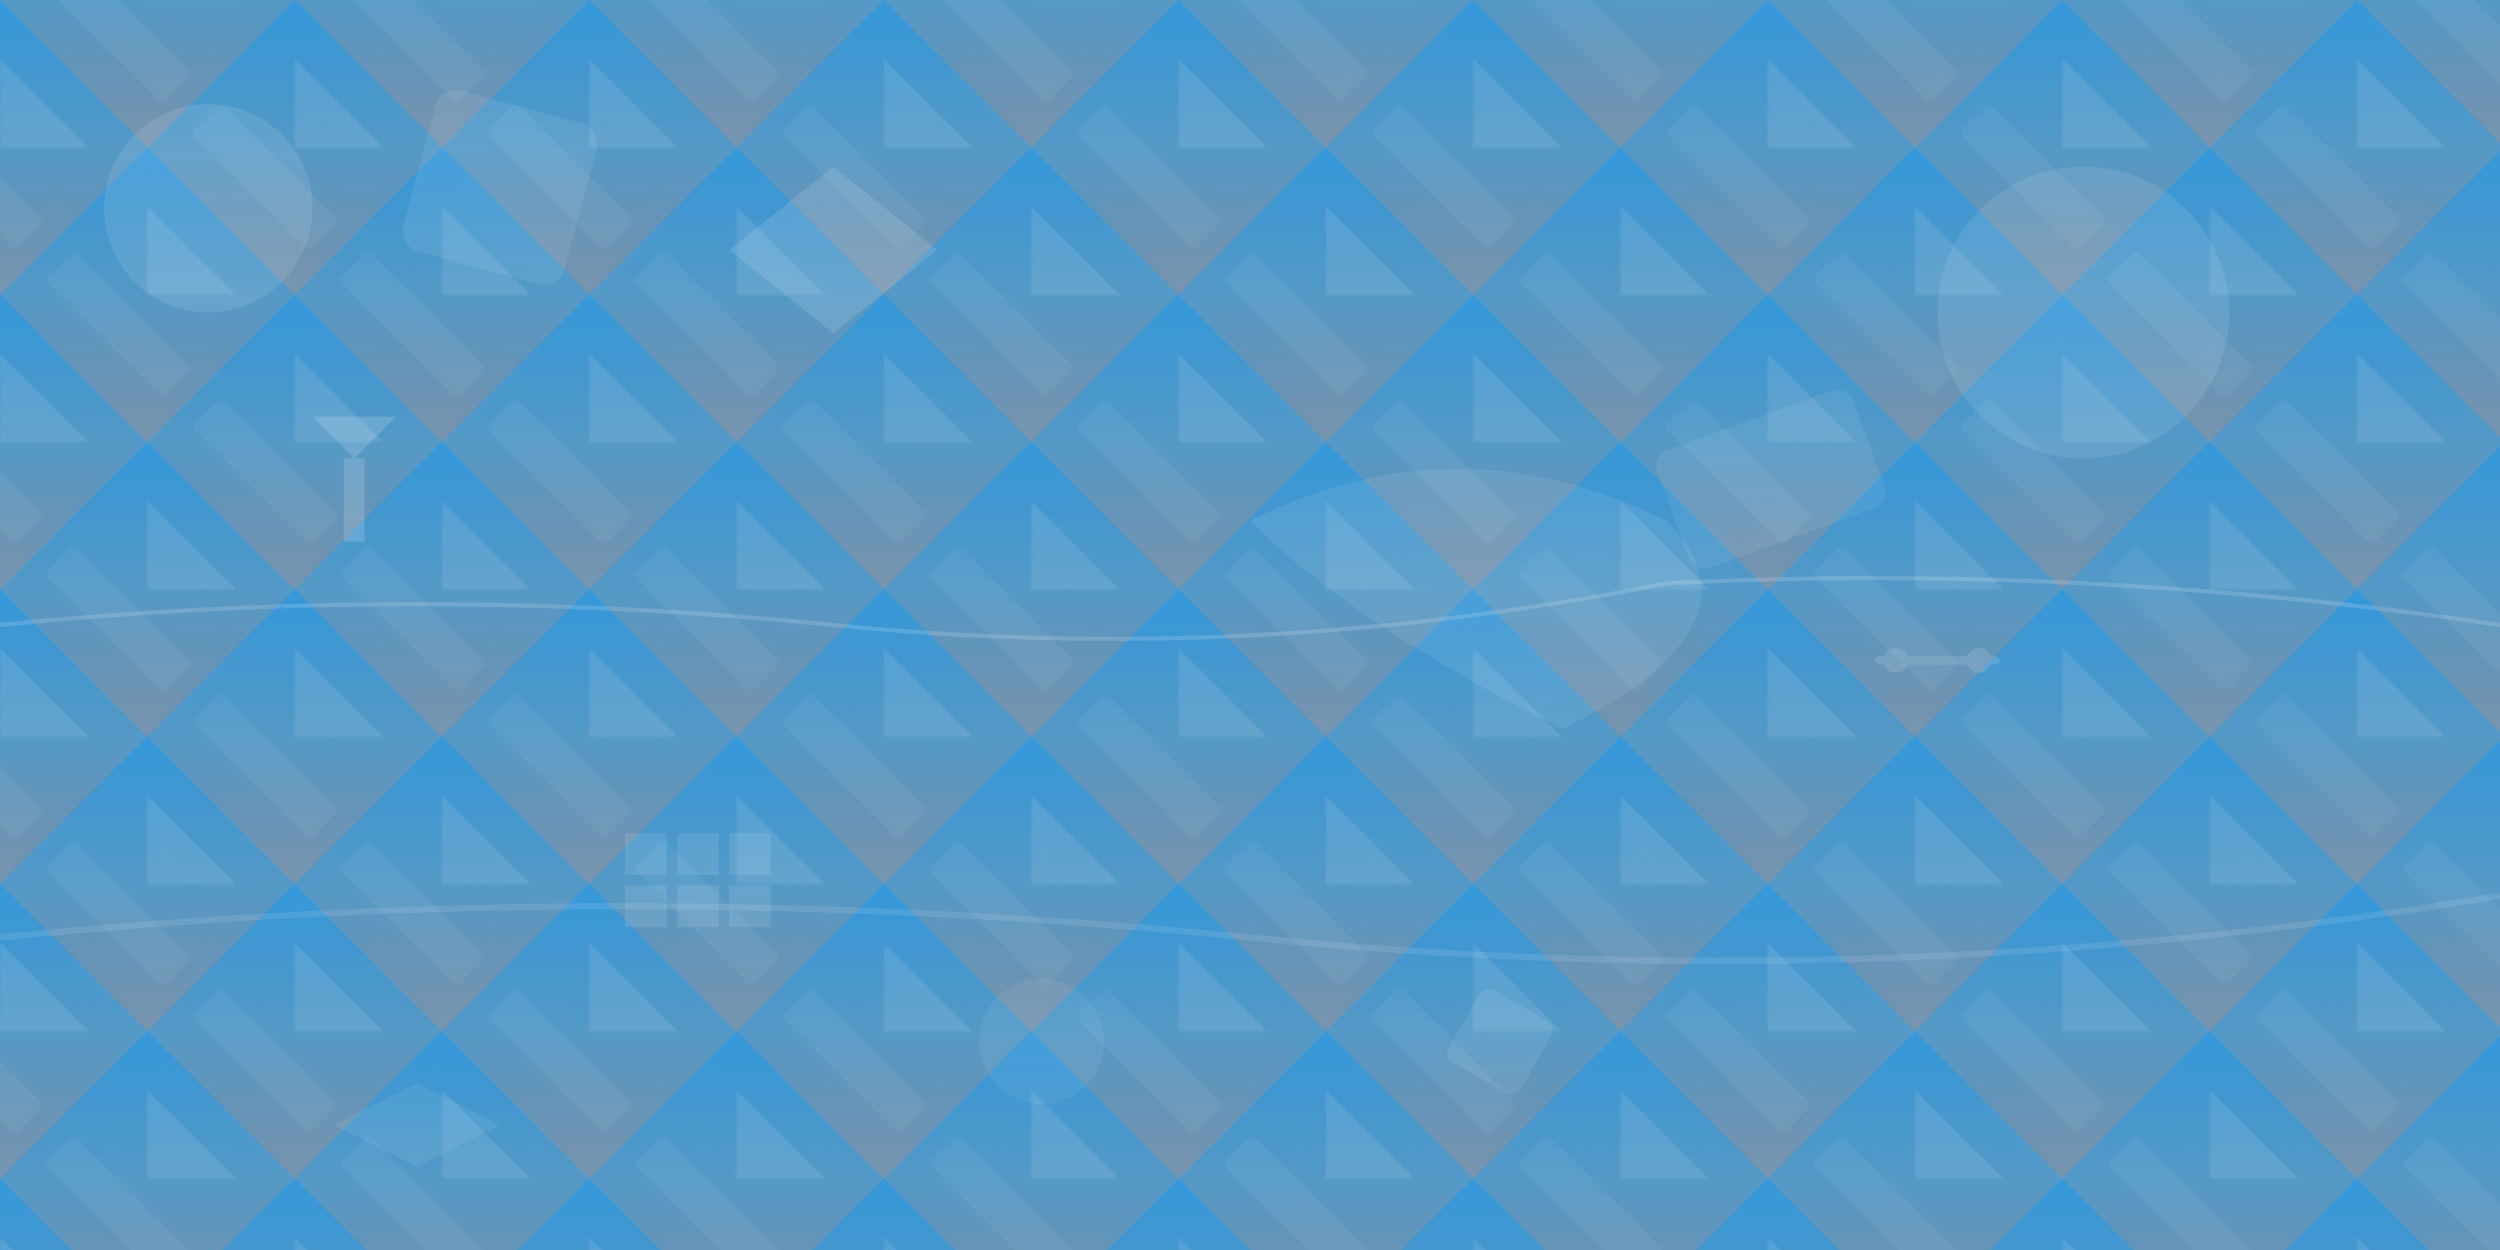 <svg width="1200" height="600" viewBox="0 0 1200 600" fill="none" xmlns="http://www.w3.org/2000/svg">
  <defs>
    <linearGradient id="grad1" x1="0%" y1="0%" x2="100%" y2="100%">
      <stop offset="0%" style="stop-color:#3498db;stop-opacity:1" />
      <stop offset="50%" style="stop-color:#2980b9;stop-opacity:0.8" />
      <stop offset="100%" style="stop-color:#1f4e79;stop-opacity:0.6" />
    </linearGradient>
    <pattern id="construction" patternUnits="userSpaceOnUse" width="100" height="100" patternTransform="rotate(45)">
      <rect width="100" height="100" fill="url(#grad1)"/>
      <path d="M20 20L80 20L50 50Z" fill="rgba(255,255,255,0.1)"/>
      <rect x="10" y="60" width="80" height="20" rx="2" fill="rgba(255,255,255,0.05)"/>
    </pattern>
  </defs>
  
  <!-- Background -->
  <rect width="1200" height="600" fill="url(#construction)"/>
  
  <!-- Abstract geometric shapes -->
  <circle cx="100" cy="100" r="50" fill="rgba(255,255,255,0.1)"/>
  <rect x="200" y="50" width="80" height="80" rx="10" fill="rgba(255,255,255,0.08)" transform="rotate(15 240 90)"/>
  <polygon points="400,80 450,120 400,160 350,120" fill="rgba(255,255,255,0.12)"/>
  
  <circle cx="1000" cy="150" r="70" fill="rgba(255,255,255,0.09)"/>
  <rect x="800" y="200" width="100" height="60" rx="8" fill="rgba(255,255,255,0.07)" transform="rotate(-20 850 230)"/>
  
  <!-- Construction tools outlines -->
  <g transform="translate(150, 200)" opacity="0.15">
    <path d="M0 0L40 0L20 20Z" fill="white"/>
    <rect x="15" y="20" width="10" height="40" fill="white"/>
  </g>
  
  <g transform="translate(900, 300)" opacity="0.12">
    <rect x="0" y="15" width="60" height="4" rx="2" fill="white"/>
    <circle cx="10" cy="17" r="6" fill="white"/>
    <circle cx="50" cy="17" r="6" fill="white"/>
  </g>
  
  <!-- Paint brush stroke -->
  <path d="M600 250Q700 200 800 250Q850 300 750 350Q650 300 600 250Z" fill="rgba(255,255,255,0.08)"/>
  
  <!-- Tile pattern -->
  <g transform="translate(300, 400)" opacity="0.1">
    <rect x="0" y="0" width="20" height="20" fill="white"/>
    <rect x="25" y="0" width="20" height="20" fill="white"/>
    <rect x="50" y="0" width="20" height="20" fill="white"/>
    <rect x="0" y="25" width="20" height="20" fill="white"/>
    <rect x="25" y="25" width="20" height="20" fill="white"/>
    <rect x="50" y="25" width="20" height="20" fill="white"/>
  </g>
  
  <!-- Abstract lines -->
  <path d="M0 300Q200 280 400 300T800 280Q1000 270 1200 300" stroke="rgba(255,255,255,0.15)" stroke-width="2" fill="none"/>
  <path d="M0 450Q300 420 600 450T1200 430" stroke="rgba(255,255,255,0.1)" stroke-width="3" fill="none"/>
  
  <!-- Floating elements -->
  <circle cx="500" cy="500" r="30" fill="rgba(255,255,255,0.06)"/>
  <rect x="700" y="480" width="40" height="40" rx="5" fill="rgba(255,255,255,0.08)" transform="rotate(30 720 500)"/>
  <polygon points="200,520 240,540 200,560 160,540" fill="rgba(255,255,255,0.07)"/>
</svg>
